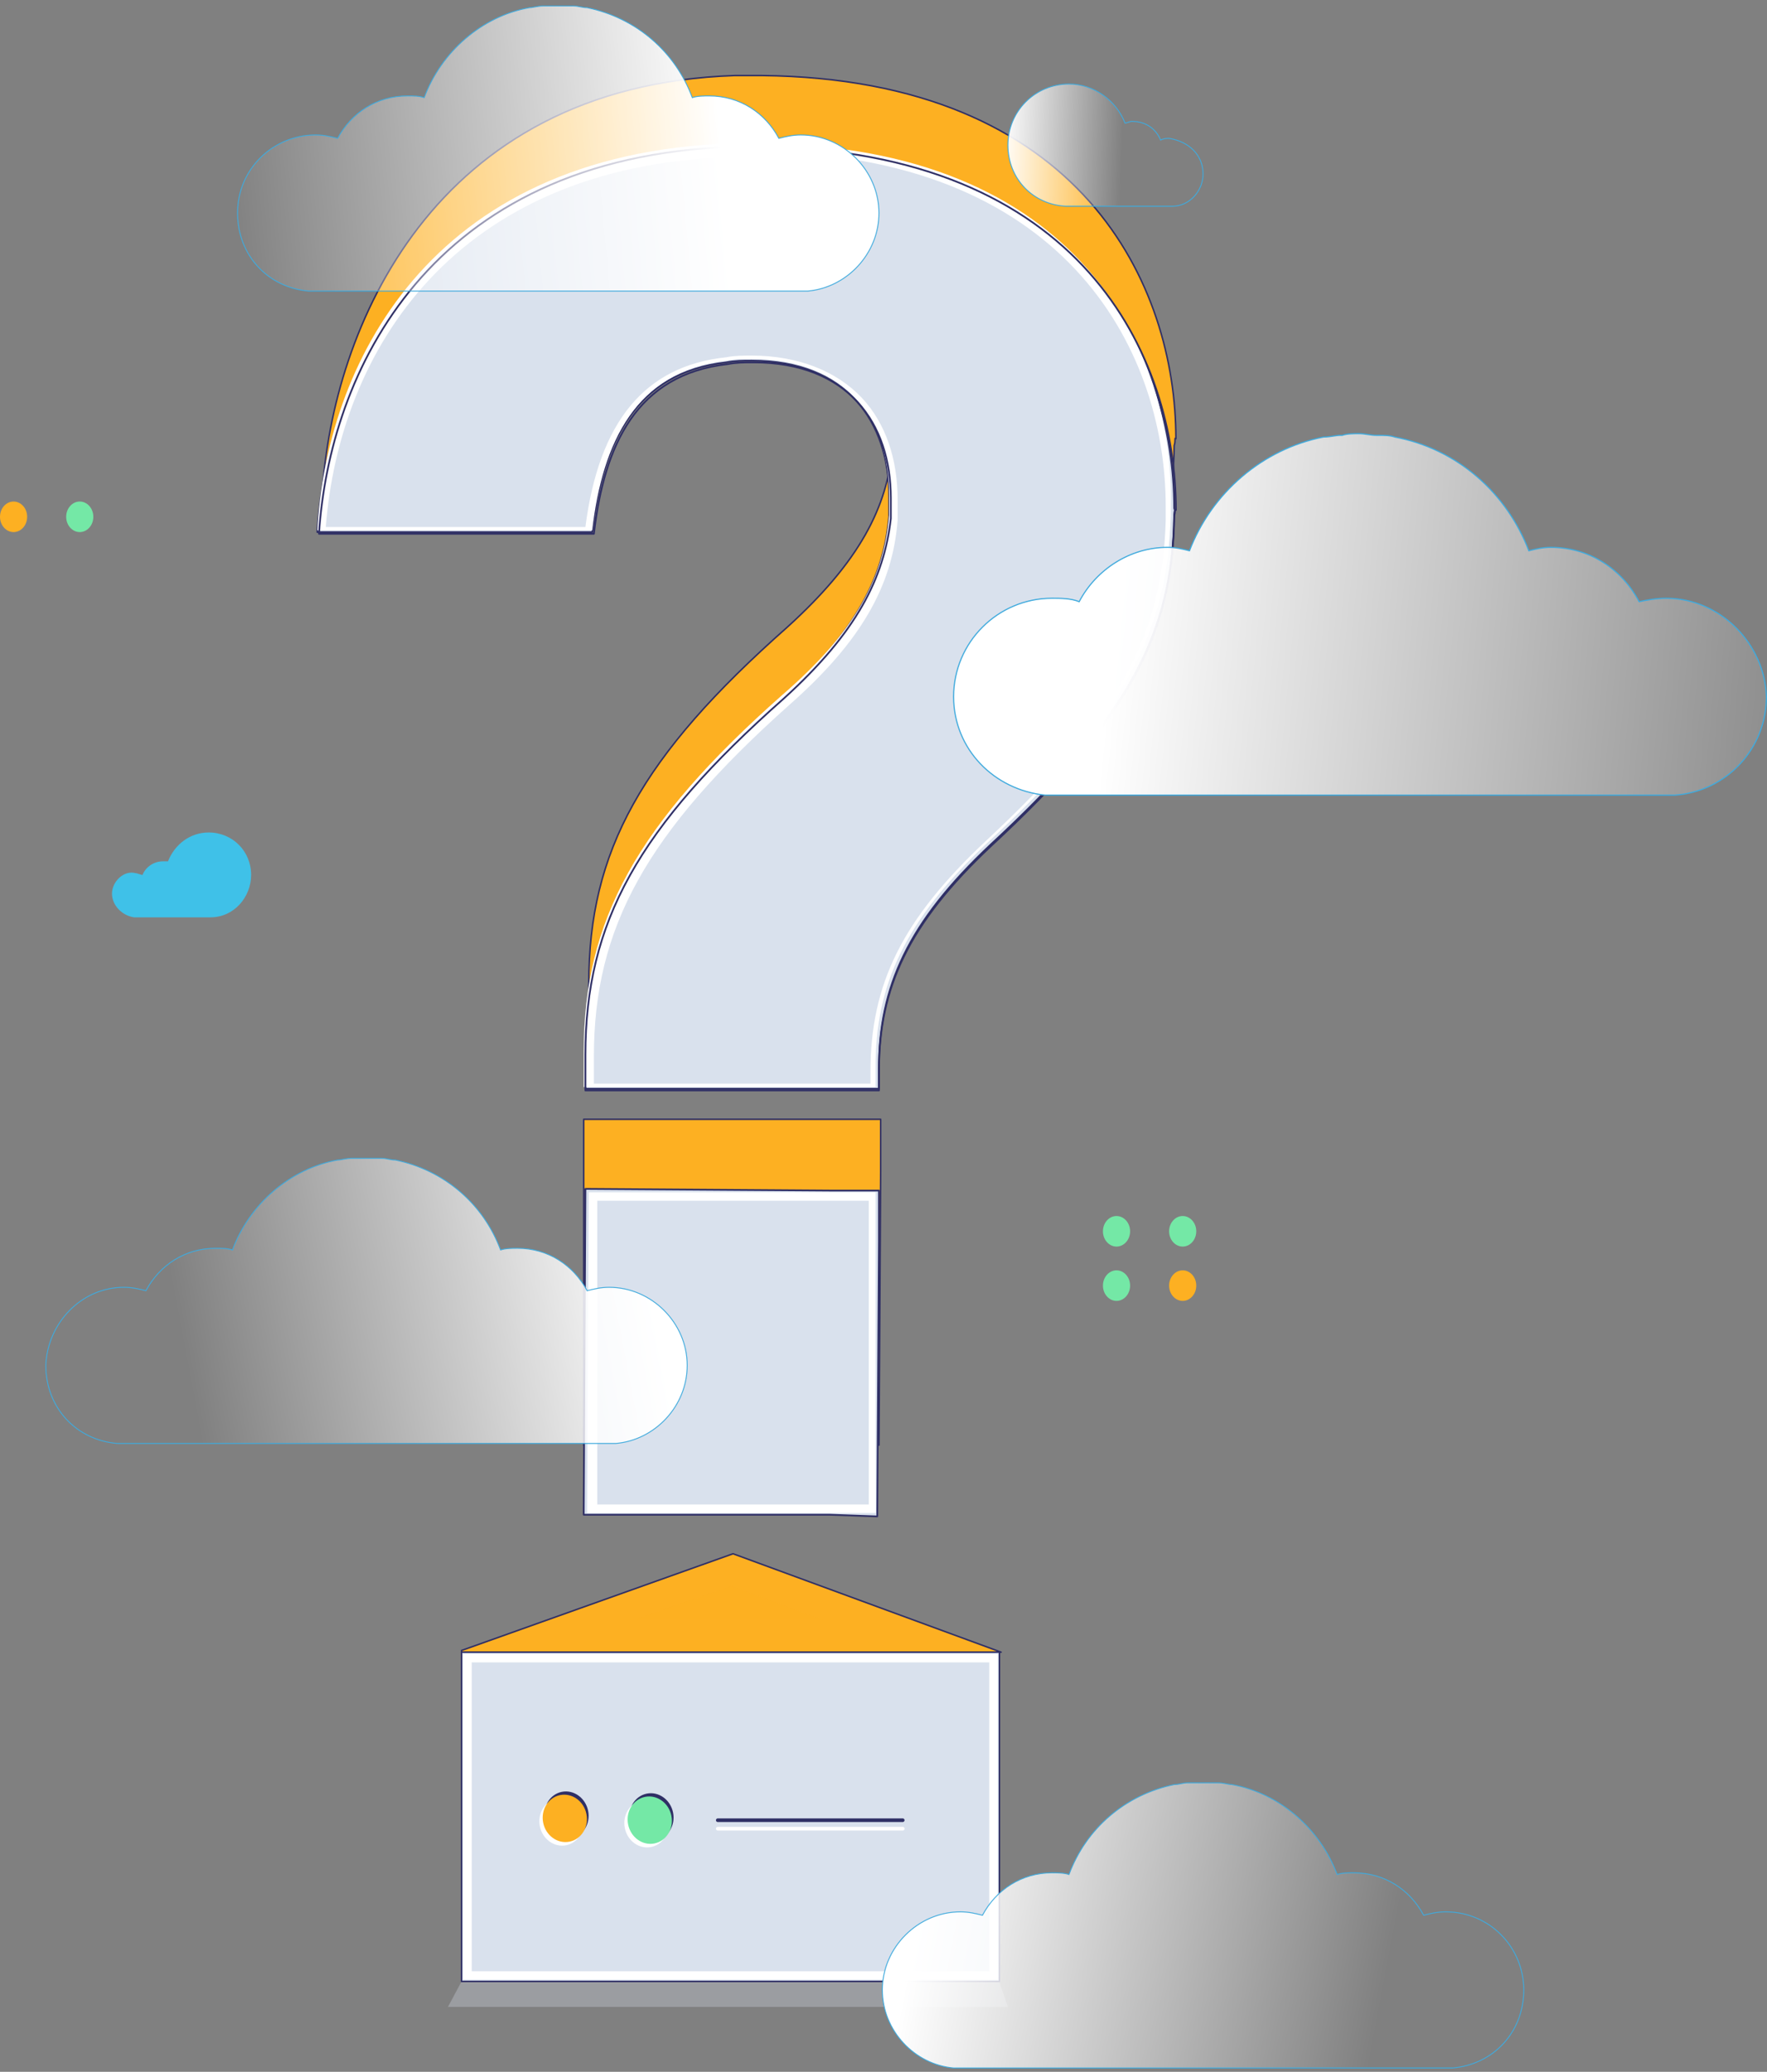 <?xml version="1.0" encoding="UTF-8"?> <svg xmlns="http://www.w3.org/2000/svg" width="296" height="347" viewBox="0 0 296 347" fill="none"><rect x="0" y="0" width="296" height="347" fill="#808080" stroke="none"/><path d="M198.119 208.784C199.375 208.784 200.393 207.638 200.393 206.226C200.393 204.813 199.375 203.667 198.119 203.667C196.864 203.667 195.845 204.813 195.845 206.226C195.845 207.638 196.864 208.784 198.119 208.784Z" fill="#74E8A6"></path><path d="M187.034 208.784C188.29 208.784 189.308 207.638 189.308 206.226C189.308 204.813 188.29 203.667 187.034 203.667C185.778 203.667 184.76 204.813 184.76 206.226C184.76 207.638 185.778 208.784 187.034 208.784Z" fill="#74E8A6"></path><path d="M198.119 217.88C199.375 217.88 200.393 216.734 200.393 215.321C200.393 213.909 199.375 212.763 198.119 212.763C196.864 212.763 195.845 213.909 195.845 215.321C195.845 216.734 196.864 217.88 198.119 217.88Z" fill="#FDB022"></path><path d="M187.034 217.88C188.29 217.88 189.308 216.734 189.308 215.321C189.308 213.909 188.29 212.763 187.034 212.763C185.778 212.763 184.76 213.909 184.76 215.321C184.76 216.734 185.778 217.88 187.034 217.88Z" fill="#74E8A6"></path><path d="M13.36 89.116C14.616 89.116 15.634 87.971 15.634 86.558C15.634 85.145 14.616 84 13.36 84C12.104 84 11.086 85.145 11.086 86.558C11.086 87.971 12.104 89.116 13.36 89.116Z" fill="#74E8A6"></path><path d="M2.274 89.116C3.53 89.116 4.548 87.971 4.548 86.558C4.548 85.145 3.53 84 2.274 84C1.018 84 0 85.145 0 86.558C0 87.971 1.018 89.116 2.274 89.116Z" fill="#FDB022"></path><path d="M18.76 149.661C18.76 151.65 20.466 153.356 22.455 153.64H35.246C39.226 153.64 42.068 150.229 42.068 146.534C42.068 142.555 38.942 139.428 34.962 139.428C31.835 139.428 29.277 141.418 28.14 144.26C27.856 144.26 27.572 144.26 27.288 144.26C25.866 144.26 24.445 145.113 23.877 146.534C23.592 146.534 23.024 146.25 22.74 146.25C20.75 145.681 18.76 147.671 18.76 149.661Z" fill="#3FC1E8"></path><path opacity="0.3" d="M77.315 331.862L75.041 336.126H168.842L154.914 295.763L133.027 328.167H90.106L77.315 331.862Z" fill="#D9E1ED"></path><path d="M91.812 311.681H91.528" stroke="#3FAADD" stroke-width="0.216" stroke-miterlimit="10" stroke-linecap="round" stroke-linejoin="round"></path><path d="M122.794 260.232L167.705 276.719H77.315V276.434L122.794 260.232Z" fill="#FDB022" stroke="#2F2F65" stroke-width="0.25" stroke-miterlimit="10" stroke-linecap="round" stroke-linejoin="round"></path><path opacity="0.4" d="M122.51 265.633L137.859 271.318H106.876V271.034L122.51 265.633Z" fill="#FDB022"></path><path d="M167.421 276.719H77.315V331.862H167.421V276.719Z" fill="#D9E1ED" stroke="#2F2F65" stroke-width="0.25" stroke-miterlimit="10" stroke-linecap="round" stroke-linejoin="round"></path><path d="M165.715 278.424V330.157H79.02V278.424H165.715ZM167.137 277.003H77.599V331.578H167.137V277.003Z" fill="white"></path><path d="M95.672 307.913C97.674 307.515 98.949 305.446 98.521 303.29C98.093 301.134 96.123 299.709 94.121 300.107C92.12 300.504 90.844 302.574 91.272 304.73C91.701 306.885 93.67 308.31 95.672 307.913Z" fill="#2F2F65"></path><path d="M94.833 309.053C96.835 308.655 98.11 306.585 97.682 304.43C97.254 302.274 95.284 300.849 93.282 301.247C91.281 301.644 90.005 303.714 90.433 305.869C90.862 308.025 92.831 309.45 94.833 309.053Z" fill="white"></path><path d="M95.39 308.455C97.391 308.058 98.667 305.988 98.239 303.832C97.811 301.677 95.841 300.252 93.839 300.649C91.838 301.047 90.562 303.117 90.99 305.272C91.418 307.428 93.388 308.853 95.39 308.455Z" fill="#FDB022"></path><path d="M109.902 308.21C111.904 307.812 113.179 305.743 112.751 303.587C112.323 301.431 110.353 300.006 108.352 300.404C106.35 300.801 105.075 302.871 105.503 305.027C105.931 307.182 107.901 308.607 109.902 308.21Z" fill="#2F2F65"></path><path d="M109.063 309.35C111.065 308.952 112.34 306.882 111.912 304.727C111.484 302.571 109.514 301.146 107.513 301.544C105.511 301.941 104.236 304.011 104.664 306.166C105.092 308.322 107.062 309.747 109.063 309.35Z" fill="white"></path><path d="M109.62 308.752C111.622 308.355 112.897 306.285 112.469 304.13C112.041 301.974 110.071 300.549 108.07 300.946C106.068 301.344 104.792 303.414 105.221 305.569C105.649 307.725 107.618 309.15 109.62 308.752Z" fill="#74E8A6"></path><path d="M120.236 306.28H151.219" stroke="white" stroke-width="0.608" stroke-miterlimit="10" stroke-linecap="round" stroke-linejoin="round"></path><path d="M120.236 304.859H151.219" stroke="#2F2F65" stroke-width="0.608" stroke-miterlimit="10" stroke-linecap="round" stroke-linejoin="round"></path><path d="M196.698 74.62C196.414 94.517 189.308 108.445 166.284 129.763C152.356 142.839 147.524 153.64 147.524 167.284V170.695H139.565H98.917H98.633V164.726C98.633 142.554 107.445 126.637 131.89 105.034C144.113 93.948 148.66 84.853 149.513 74.904C149.513 73.767 149.513 72.63 149.513 71.493C149.513 58.986 142.407 48.753 126.489 48.753C125.068 48.753 123.647 48.753 122.226 49.038C107.161 50.743 101.476 62.681 99.77 77.462H91.811H55.144L54.007 82.294C55.712 55.575 72.198 14.36 123.078 12.654C124.5 12.654 125.921 12.654 127.626 12.654C181.349 13.223 196.982 47.901 196.982 73.483C196.698 73.198 196.982 73.767 196.698 74.62Z" fill="#FDB022" stroke="#2F2F65" stroke-width="0.249" stroke-miterlimit="10" stroke-linecap="round" stroke-linejoin="round"></path><path d="M147.524 187.465V196.277L147.239 242.041H139.28H98.633H98.349H97.781V187.465H139.565H147.524Z" fill="#FDB022" stroke="#2F2F65" stroke-width="0.249" stroke-miterlimit="10" stroke-linecap="round" stroke-linejoin="round"></path><path d="M196.698 86.274C196.414 106.171 189.023 120.099 165.999 141.417C152.071 154.493 147.239 165.294 147.239 178.938V182.349H139.28H98.349H98.065V176.38C98.065 154.209 106.876 138.291 131.321 116.688C143.544 105.603 148.092 96.507 148.945 86.558C148.945 85.421 148.945 84.284 148.945 83.147C148.945 70.64 141.839 60.407 125.921 60.407C124.5 60.407 123.078 60.407 121.657 60.692C106.308 62.397 100.907 74.335 99.202 89.116H91.243H54.291H53.154C54.859 62.397 71.346 26.014 122.51 24.308C123.931 24.308 125.352 24.308 127.058 24.308C181.064 24.877 196.698 59.555 196.698 85.137C196.698 85.137 196.982 85.705 196.698 86.274Z" fill="#D9E1ED" stroke="#2F2F65" stroke-width="0.292" stroke-miterlimit="10" stroke-linecap="round" stroke-linejoin="round"></path><path d="M147.239 199.404V207.931L146.955 253.979L138.996 253.695H98.064H97.78L98.064 199.119L139.28 199.404H147.239Z" fill="#D9E1ED" stroke="#2F2F65" stroke-width="0.292" stroke-miterlimit="10" stroke-linecap="round" stroke-linejoin="round"></path><path d="M127.058 25.445C177.654 25.729 195.277 57.849 195.277 84.853C195.277 85.137 195.277 85.421 195.277 85.705C195.277 85.99 195.277 86.274 195.277 86.558C195.277 86.842 195.277 86.842 195.277 87.126C194.708 107.024 187.034 120.383 165.147 140.849C151.219 153.924 145.818 164.726 145.818 179.506V181.496H139.28H99.486V176.948C99.486 155.346 108.298 139.428 132.174 118.109C144.112 107.592 149.513 98.212 150.366 87.126C150.366 86.274 150.366 85.421 150.366 84.853V83.716C150.366 76.894 148.376 70.924 144.397 66.661C140.133 62.113 133.595 59.555 125.921 59.555C124.5 59.555 123.078 59.555 121.657 59.839C108.013 61.26 100.339 70.64 98.065 88.263H91.243H54.575C56.849 58.986 75.894 27.719 122.51 26.298C123.931 25.445 125.637 25.445 127.058 25.445ZM127.058 24.024C125.637 24.024 123.931 24.024 122.51 24.024C71.346 25.729 54.575 61.829 53.154 88.832H54.291H91.243H99.202C100.907 74.051 106.592 62.113 121.657 60.407C123.078 60.123 124.215 60.123 125.921 60.123C141.839 60.123 148.945 70.356 148.945 82.863C148.945 84 148.945 85.137 148.945 86.274C148.092 96.507 143.544 105.602 131.037 116.404C106.592 138.007 97.78 154.209 97.78 176.095V182.065H138.712H146.671V178.654C146.671 165.01 151.503 154.209 165.431 141.133C188.455 119.815 195.561 105.887 196.129 86.274C196.129 85.705 196.129 85.137 196.129 84.568C196.698 59.27 181.064 24.308 127.058 24.024Z" fill="white"></path><path d="M100.054 201.109H138.996H145.534V208.215V251.989H138.996H100.054V201.109ZM98.633 199.688L98.349 253.41H98.633H138.712H146.671V208.215V199.688H138.712H98.633Z" fill="white"></path><path d="M196.698 86.558C196.414 106.455 189.023 120.383 165.999 141.702C152.071 154.777 147.239 165.578 147.239 179.222V182.633H139.28H98.349H98.064V176.664C98.064 154.493 106.876 138.575 131.321 116.972C143.544 105.887 148.092 96.791 149.229 86.842C149.229 85.705 149.229 84.568 149.229 83.431C149.229 70.924 142.123 60.692 126.205 60.692C124.784 60.692 123.362 60.692 121.941 60.976C106.592 62.681 101.191 74.62 99.486 89.4H91.527H54.575H53.438C55.143 62.681 71.63 26.298 122.794 24.592C124.215 24.592 125.636 24.592 127.342 24.592C181.349 25.161 196.982 59.839 196.982 85.421C196.698 85.421 196.698 85.99 196.698 86.558Z" stroke="#2F2F65" stroke-width="0.292" stroke-miterlimit="10" stroke-linecap="round" stroke-linejoin="round"></path><path d="M279.129 100.202C277.424 100.202 276.003 100.486 274.581 100.77C271.739 95.37 266.338 91.674 259.801 91.674C258.379 91.674 257.242 91.959 256.105 92.243C252.41 82.579 244.167 75.188 233.65 73.198C232.797 72.914 231.945 72.914 230.808 72.914H230.523C229.671 72.914 228.534 72.63 227.681 72.63C226.828 72.63 225.691 72.63 224.838 72.914H224.554C223.701 72.914 222.849 73.198 221.712 73.198C211.479 75.188 202.951 82.579 199.256 92.243C198.119 91.959 196.982 91.674 195.561 91.674C189.308 91.674 183.623 95.37 180.78 100.77C179.359 100.202 177.654 100.202 176.232 100.202C167.136 100.202 159.746 107.592 159.746 116.688C159.746 125.5 166.568 132.322 175.095 133.174H226.828H228.818H280.551C289.078 132.606 295.9 125.5 295.9 116.688C295.616 107.876 288.225 100.202 279.129 100.202Z" fill="url(#paint0_linear_13436_30099)" stroke="#3FAADD" stroke-width="0.194" stroke-miterlimit="10"></path><path d="M52.87 22.603C54.291 22.603 55.428 22.887 56.565 23.171C58.839 18.907 63.103 16.065 68.219 16.065C69.356 16.065 70.209 16.065 71.061 16.349C73.904 8.675 80.726 2.705 88.685 1.284C89.253 1.284 90.106 1 90.959 1H91.243C92.096 1 92.664 1 93.517 1C94.37 1 94.938 1 95.791 1H96.075C96.928 1 97.496 1.284 98.349 1.284C106.592 2.99 113.13 8.675 115.972 16.349C116.825 16.065 117.962 16.065 118.815 16.065C123.931 16.065 128.195 18.907 130.469 23.171C131.606 22.887 132.743 22.603 134.164 22.603C141.27 22.603 147.239 28.572 147.239 35.678C147.239 42.5 141.839 48.185 135.301 48.753H94.37H92.664H51.733C44.911 48.185 39.794 42.784 39.794 35.678C39.794 28.288 45.764 22.603 52.87 22.603Z" fill="url(#paint1_linear_13436_30099)" stroke="#3FAADD" stroke-width="0.153" stroke-miterlimit="10"></path><path d="M20.75 215.606C22.171 215.606 23.308 215.89 24.445 216.174C26.719 211.91 30.983 209.068 36.099 209.068C37.236 209.068 38.089 209.068 38.942 209.352C41.784 201.678 48.606 195.708 56.565 194.287C57.133 194.287 57.986 194.003 58.839 194.003H59.123C59.976 194.003 60.544 194.003 61.397 194.003C62.25 194.003 62.818 194.003 63.671 194.003H63.955C64.808 194.003 65.376 194.287 66.229 194.287C74.472 195.993 81.01 201.678 83.853 209.352C84.705 209.068 85.842 209.068 86.695 209.068C91.811 209.068 96.075 211.91 98.349 216.174C99.486 215.89 100.623 215.606 102.044 215.606C109.15 215.606 115.12 221.575 115.12 228.681C115.12 235.503 109.719 241.188 103.181 241.756H62.25H60.544H19.613C12.791 241.188 7.675 235.787 7.675 228.681C7.959 221.575 13.644 215.606 20.75 215.606Z" fill="url(#paint2_linear_13436_30099)" stroke="#3FAADD" stroke-width="0.153" stroke-miterlimit="10"></path><path d="M242.178 320.208C240.756 320.208 239.619 320.492 238.482 320.777C236.208 316.513 231.945 313.671 226.828 313.671C225.691 313.671 224.839 313.671 223.986 313.955C221.143 306.28 214.321 300.311 206.363 298.89C205.794 298.89 204.941 298.605 204.089 298.605H203.804C202.952 298.605 202.383 298.605 201.53 298.605C200.678 298.605 200.109 298.605 199.256 298.605H198.972C198.119 298.605 197.551 298.89 196.698 298.89C188.455 300.595 181.917 306.28 179.075 313.955C178.222 313.671 177.085 313.671 176.232 313.671C171.116 313.671 166.852 316.513 164.578 320.777C163.441 320.492 162.304 320.208 160.883 320.208C153.777 320.208 147.808 326.177 147.808 333.283C147.808 340.105 153.209 345.79 159.746 346.359H200.678H202.383H243.315C250.136 345.79 255.253 340.39 255.253 333.283C255.253 326.177 249.568 320.208 242.178 320.208Z" fill="url(#paint3_linear_13436_30099)" stroke="#3FAADD" stroke-width="0.153" stroke-miterlimit="10"></path><path d="M201.53 29.14C201.53 31.983 199.256 34.541 196.414 34.541H178.506C173.106 34.257 168.842 29.993 168.842 24.308C168.842 18.623 173.39 14.075 179.075 14.075C183.339 14.075 187.034 16.918 188.455 20.613C188.739 20.613 189.308 20.329 189.592 20.329C191.866 20.329 193.571 21.466 194.424 23.455C194.993 23.171 195.561 23.171 195.845 23.171C199.256 23.74 201.53 26.014 201.53 29.14Z" fill="url(#paint4_linear_13436_30099)" stroke="#3FAADD" stroke-width="0.153" stroke-miterlimit="10"></path><defs><linearGradient id="paint0_linear_13436_30099" x1="186.487" y1="101.455" x2="311.802" y2="113.319" gradientUnits="userSpaceOnUse"><stop stop-color="white"></stop><stop offset="1" stop-color="white" stop-opacity="0"></stop></linearGradient><linearGradient id="paint1_linear_13436_30099" x1="120.704" y1="23.877" x2="37.654" y2="31.663" gradientUnits="userSpaceOnUse"><stop stop-color="white"></stop><stop offset="1" stop-color="white" stop-opacity="0"></stop></linearGradient><linearGradient id="paint2_linear_13436_30099" x1="108.787" y1="212.606" x2="30.863" y2="227.318" gradientUnits="userSpaceOnUse"><stop stop-color="white"></stop><stop offset="1" stop-color="white" stop-opacity="0"></stop></linearGradient><linearGradient id="paint3_linear_13436_30099" x1="154.297" y1="317.222" x2="232.221" y2="331.934" gradientUnits="userSpaceOnUse"><stop stop-color="white"></stop><stop offset="1" stop-color="white" stop-opacity="0"></stop></linearGradient><linearGradient id="paint4_linear_13436_30099" x1="167.711" y1="24.04" x2="188.01" y2="24.874" gradientUnits="userSpaceOnUse"><stop stop-color="white"></stop><stop offset="1" stop-color="white" stop-opacity="0"></stop></linearGradient></defs></svg> 